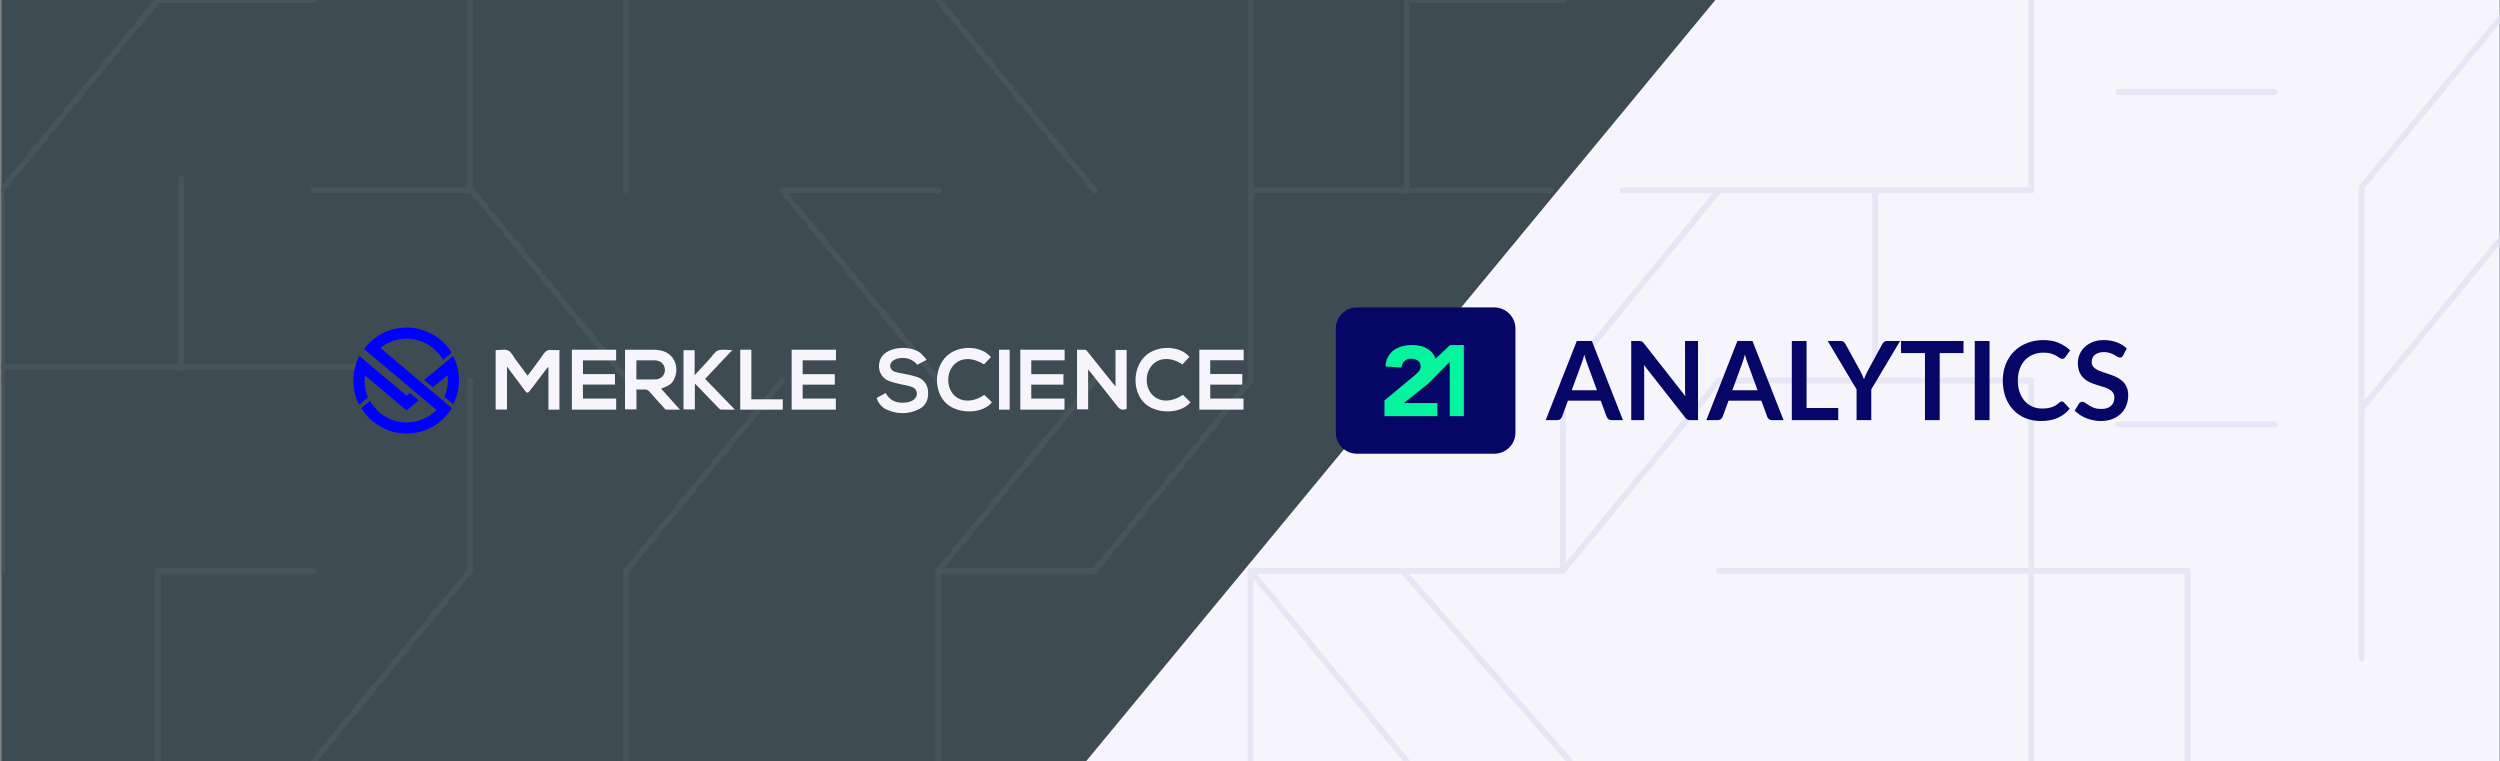 <svg width="1281" height="390" viewBox="0 0 1281 390" fill="none" xmlns="http://www.w3.org/2000/svg">
<rect x="0" y="0" width="1281" height="390" fill="#808080" stroke="none"/>
<g clip-path="url(#clip0_582_2)">
<rect width="1280" height="390" transform="matrix(-1 0 0 -1 1280.83 390.008)" fill="white" fill-opacity="0.03"/>
<path d="M0.827 390.008L1280.83 390.008V0.008L0.827 0.008V390.008Z" fill="#3E4B52"/>
<path d="M878.936 0.008H1280.83V390.008H556.561L878.936 0.008Z" fill="#F5F5FB"/>
<path d="M80.827 292.508L80.827 390.008" stroke="#47545A" stroke-width="3" stroke-miterlimit="10" stroke-linecap="round"/>
<path d="M92.79 91.133L92.79 188.633" stroke="#47545A" stroke-width="3" stroke-miterlimit="10" stroke-linecap="round"/>
<path d="M0.827 292.508L0.827 195.008" stroke="#47545A" stroke-width="3" stroke-miterlimit="10" stroke-linecap="round"/>
<path d="M0.827 97.508L0.827 195.008" stroke="#47545A" stroke-width="3" stroke-miterlimit="10" stroke-linecap="round"/>
<path d="M0.827 97.508L80.827 0.008" stroke="#47545A" stroke-width="3" stroke-miterlimit="10" stroke-linecap="round"/>
<path d="M160.827 292.508H80.827" stroke="#47545A" stroke-width="3" stroke-miterlimit="10" stroke-linecap="round"/>
<path d="M184.756 188.123H0.825" stroke="#47545A" stroke-width="3" stroke-miterlimit="10" stroke-linecap="round"/>
<path d="M80.827 0.008L160.827 0.008" stroke="#47545A" stroke-width="3" stroke-miterlimit="10" stroke-linecap="round"/>
<path d="M240.827 292.508L160.827 390.008" stroke="#47545A" stroke-width="3" stroke-miterlimit="10" stroke-linecap="round"/>
<path d="M240.827 195.008L240.827 292.508" stroke="#47545A" stroke-width="3" stroke-miterlimit="10" stroke-linecap="round"/>
<path d="M160.827 97.508L240.827 97.508" stroke="#47545A" stroke-width="3" stroke-miterlimit="10" stroke-linecap="round"/>
<path d="M320.827 194.008L240.827 96.508" stroke="#47545A" stroke-width="3" stroke-miterlimit="10" stroke-linecap="round"/>
<path d="M240.827 97.508L240.827 0.008" stroke="#47545A" stroke-width="3" stroke-miterlimit="10" stroke-linecap="round"/>
<path d="M320.827 292.508V390.008" stroke="#47545A" stroke-width="3" stroke-miterlimit="10" stroke-linecap="round"/>
<path d="M320.827 292.508L400.827 195.008" stroke="#47545A" stroke-width="3" stroke-miterlimit="10" stroke-linecap="round"/>
<path d="M320.827 97.508V0.008" stroke="#47545A" stroke-width="3" stroke-miterlimit="10" stroke-linecap="round"/>
<path d="M480.826 390.008V292.508" stroke="#47545A" stroke-width="3" stroke-miterlimit="10" stroke-linecap="round"/>
<path d="M480.827 195.008L400.827 97.508" stroke="#47545A" stroke-width="3" stroke-miterlimit="10" stroke-linecap="round"/>
<path d="M400.827 97.508L480.827 97.508" stroke="#47545A" stroke-width="3" stroke-miterlimit="10" stroke-linecap="round"/>
<path d="M480.827 292.508H560.827" stroke="#47545A" stroke-width="3" stroke-miterlimit="10" stroke-linecap="round"/>
<path d="M480.827 292.508L560.827 195.008" stroke="#47545A" stroke-width="3" stroke-miterlimit="10" stroke-linecap="round"/>
<path d="M560.827 97.508L480.827 0.008" stroke="#47545A" stroke-width="3" stroke-miterlimit="10" stroke-linecap="round"/>
<path d="M640.827 391.58V294.08" stroke="#E6E6F4" stroke-width="3" stroke-miterlimit="10" stroke-linecap="round"/>
<path d="M560.827 292.508L640.827 195.008" stroke="#47545A" stroke-width="3" stroke-miterlimit="10" stroke-linecap="round"/>
<path d="M640.827 195.008V97.508" stroke="#47545A" stroke-width="3" stroke-miterlimit="10" stroke-linecap="round"/>
<path d="M640.827 0.008V97.508" stroke="#47545A" stroke-width="3" stroke-miterlimit="10" stroke-linecap="round"/>
<path d="M720.827 390.008L640.827 292.508" stroke="#E6E6F4" stroke-width="3" stroke-miterlimit="10" stroke-linecap="round"/>
<path d="M804.327 389.937L718.685 292.508" stroke="#E6E6F4" stroke-width="3" stroke-miterlimit="10" stroke-linecap="round"/>
<path d="M640.827 97.508L720.827 97.508" stroke="#47545A" stroke-width="3" stroke-miterlimit="10" stroke-linecap="round"/>
<path d="M720.827 0.008V97.508" stroke="#47545A" stroke-width="3" stroke-miterlimit="10" stroke-linecap="round"/>
<path d="M800.827 195.008V292.508" stroke="#E6E6F4" stroke-width="3" stroke-miterlimit="10" stroke-linecap="round"/>
<path d="M720.827 97.508L794.666 97.508" stroke="#47545A" stroke-width="3" stroke-miterlimit="10" stroke-linecap="round"/>
<path d="M720.827 0.008L800.827 0.008" stroke="#47545A" stroke-width="3" stroke-miterlimit="10" stroke-linecap="round"/>
<path d="M800.827 292.508L880.827 195.008" stroke="#E6E6F4" stroke-width="3" stroke-miterlimit="10" stroke-linecap="round"/>
<path d="M880.827 97.508L800.827 195.008" stroke="#E6E6F4" stroke-width="3" stroke-miterlimit="10" stroke-linecap="round"/>
<path d="M1040.83 97.508L831.57 97.508" stroke="#E6E6F4" stroke-width="3" stroke-miterlimit="10" stroke-linecap="round"/>
<path d="M880.827 292.508H1045.25" stroke="#E6E6F4" stroke-width="3" stroke-miterlimit="10" stroke-linecap="round"/>
<path d="M640.827 292.508L800.248 292.508" stroke="#E6E6F4" stroke-width="3" stroke-miterlimit="10" stroke-linecap="round"/>
<path d="M880.826 195.008H960.826" stroke="#E6E6F4" stroke-width="3" stroke-miterlimit="10" stroke-linecap="round"/>
<path d="M960.826 97.508V195.008" stroke="#E6E6F4" stroke-width="3" stroke-miterlimit="10" stroke-linecap="round"/>
<path d="M1290.15 -1.603L1210.15 95.897" stroke="#E6E6F4" stroke-width="3" stroke-miterlimit="10" stroke-linecap="round"/>
<path d="M1290.08 111.884L1210.08 209.384" stroke="#E6E6F4" stroke-width="3" stroke-miterlimit="10" stroke-linecap="round"/>
<path d="M1040.83 195.008V292.508" stroke="#E6E6F4" stroke-width="3" stroke-miterlimit="10" stroke-linecap="round"/>
<path d="M1040.83 195.008H960.826" stroke="#E6E6F4" stroke-width="3" stroke-miterlimit="10" stroke-linecap="round"/>
<path d="M1165.49 47.147L1085.49 47.147" stroke="#E6E6F4" stroke-width="3" stroke-miterlimit="10" stroke-linecap="round"/>
<path d="M1165.49 217.469H1085.49" stroke="#E6E6F4" stroke-width="3" stroke-miterlimit="10" stroke-linecap="round"/>
<path d="M1040.83 0.008V97.508" stroke="#E6E6F4" stroke-width="3" stroke-miterlimit="10" stroke-linecap="round"/>
<path d="M1040.83 292.508V390.008" stroke="#E6E6F4" stroke-width="3" stroke-miterlimit="10" stroke-linecap="round"/>
<path d="M1040.83 292.508H1120.83" stroke="#E6E6F4" stroke-width="3" stroke-miterlimit="10" stroke-linecap="round"/>
<path d="M1120.83 390.008V292.508" stroke="#E6E6F4" stroke-width="3" stroke-miterlimit="10" stroke-linecap="round"/>
<path d="M1208.58 337.429C1208.58 338.258 1209.25 338.929 1210.08 338.929C1210.91 338.929 1211.58 338.258 1211.58 337.429H1208.58ZM1211.58 97.509V96.009H1208.58V97.509H1211.58ZM1211.58 337.429V97.509H1208.58V337.429H1211.58Z" fill="#E6E6F4"/>
<g clip-path="url(#clip1_582_2)">
<path fill-rule="evenodd" clip-rule="evenodd" d="M831.604 215.277H825.769C825.114 215.277 824.572 215.118 824.142 214.8C823.731 214.463 823.431 214.052 823.244 213.566L820.215 205.291H803.411L800.382 213.566C800.232 213.996 799.933 214.389 799.484 214.744C799.054 215.1 798.521 215.277 797.885 215.277H792.022L807.956 174.714H815.67L831.604 215.277ZM805.347 199.961H818.279L813.342 186.468C813.081 185.769 812.829 185.068 812.585 184.364C812.305 183.481 812.043 182.592 811.799 181.699C811.555 182.592 811.293 183.481 811.014 184.364C810.77 185.187 810.527 185.906 810.284 186.524L805.347 199.961ZM839.792 174.714C840.128 174.714 840.408 174.733 840.633 174.77C840.857 174.789 841.054 174.845 841.222 174.938C841.409 175.013 841.587 175.135 841.755 175.303C841.923 175.452 842.11 175.658 842.316 175.92L863.607 203.046C863.534 202.412 863.478 201.776 863.439 201.139C863.421 200.503 863.411 199.914 863.411 199.372V174.714H870.059V215.277H866.16C865.562 215.277 865.066 215.184 864.674 214.997C864.281 214.809 863.897 214.473 863.523 213.987L842.316 186.973C842.372 187.571 842.41 188.169 842.428 188.768C842.464 189.3 842.483 189.834 842.485 190.367V215.277H835.836V174.714L839.792 174.714ZM913.897 215.277H908.062C907.408 215.277 906.865 215.118 906.435 214.8C906.024 214.463 905.724 214.052 905.538 213.566L902.508 205.291H885.705L882.675 213.566C882.525 213.996 882.226 214.389 881.777 214.744C881.347 215.1 880.814 215.277 880.179 215.277H874.316L890.249 174.714H897.963L913.897 215.277ZM887.64 199.961H900.572L895.635 186.468C895.375 185.769 895.122 185.068 894.878 184.364C894.598 183.481 894.336 182.592 894.092 181.699C893.848 182.592 893.586 183.481 893.307 184.364C893.064 185.187 892.821 185.906 892.577 186.524L887.64 199.961ZM925.675 209.05H941.917V215.277H918.129V174.714H925.675V209.05ZM958.849 199.512V215.277H951.303V199.512L936.52 174.714H943.168C943.823 174.714 944.337 174.873 944.711 175.191C945.104 175.509 945.431 175.911 945.693 176.397L953.127 189.946C953.531 190.698 953.906 191.465 954.249 192.246C954.559 192.939 954.849 193.641 955.118 194.35C955.362 193.64 955.633 192.929 955.932 192.218C956.272 191.445 956.646 190.686 957.054 189.946L964.432 176.397C964.638 175.985 964.946 175.602 965.357 175.247C965.769 174.891 966.293 174.714 966.929 174.714H973.606L958.849 199.512ZM1006.11 174.714V180.913H993.904V215.277H986.356V180.913H974.099V174.714L1006.11 174.714ZM1019.44 215.277H1011.87V174.714H1019.44V215.277ZM1056.47 205.711C1056.88 205.711 1057.23 205.87 1057.53 206.188L1060.51 209.414C1058.86 211.453 1056.83 213.014 1054.42 214.099C1052.03 215.184 1049.15 215.726 1045.78 215.726C1042.77 215.726 1040.06 215.211 1037.64 214.183C1035.25 213.154 1033.2 211.724 1031.5 209.891C1029.8 208.058 1028.49 205.87 1027.57 203.327C1026.68 200.784 1026.23 198.006 1026.23 194.996C1026.23 191.947 1026.73 189.161 1027.74 186.636C1028.75 184.093 1030.17 181.905 1032.01 180.072C1033.84 178.239 1036.03 176.818 1038.57 175.808C1041.13 174.779 1043.96 174.265 1047.04 174.265C1050.05 174.265 1052.68 174.751 1054.92 175.724C1057.19 176.678 1059.12 177.949 1060.73 179.539L1058.21 183.045C1058.06 183.27 1057.86 183.466 1057.62 183.634C1057.39 183.803 1057.08 183.887 1056.66 183.887C1056.23 183.887 1055.8 183.719 1055.34 183.382C1054.9 183.045 1054.33 182.681 1053.63 182.288C1052.94 181.895 1052.06 181.531 1051 181.194C1049.95 180.857 1048.61 180.689 1046.98 180.689C1045.08 180.689 1043.32 181.026 1041.71 181.699C1040.12 182.353 1038.75 183.298 1037.59 184.532C1036.45 185.766 1035.55 187.272 1034.89 189.048C1034.26 190.806 1033.94 192.789 1033.94 194.996C1033.94 197.277 1034.26 199.306 1034.89 201.083C1035.55 202.859 1036.43 204.355 1037.53 205.571C1038.64 206.787 1039.94 207.722 1041.43 208.376C1042.93 209.012 1044.54 209.33 1046.26 209.33C1047.29 209.33 1048.21 209.274 1049.03 209.162C1049.87 209.05 1050.64 208.872 1051.34 208.629C1052.03 208.393 1052.7 208.082 1053.33 207.703C1053.96 207.31 1054.59 206.833 1055.21 206.272C1055.38 206.112 1055.58 205.979 1055.8 205.88C1056 205.767 1056.23 205.709 1056.47 205.711ZM1087.91 182.092C1087.7 182.503 1087.46 182.793 1087.18 182.961C1086.92 183.13 1086.6 183.214 1086.23 183.214C1085.85 183.214 1085.43 183.073 1084.96 182.793C1084.42 182.449 1083.87 182.122 1083.31 181.811C1082.67 181.456 1081.92 181.138 1081.06 180.857C1080.22 180.558 1079.22 180.408 1078.06 180.408C1077.02 180.408 1076.1 180.539 1075.32 180.801C1074.55 181.044 1073.89 181.39 1073.35 181.839C1072.83 182.279 1072.43 182.837 1072.17 183.466C1071.91 184.083 1071.78 184.766 1071.78 185.514C1071.78 186.468 1072.04 187.262 1072.57 187.898C1073.11 188.534 1073.82 189.077 1074.7 189.525C1075.58 189.974 1076.58 190.376 1077.7 190.732C1078.82 191.087 1079.96 191.47 1081.12 191.882C1082.3 192.274 1083.45 192.742 1084.57 193.284C1085.69 193.808 1086.7 194.481 1087.57 195.304C1088.45 196.108 1089.15 197.099 1089.68 198.278C1090.22 199.456 1090.49 200.886 1090.49 202.569C1090.49 204.402 1090.17 206.123 1089.54 207.731C1088.93 209.305 1087.99 210.73 1086.79 211.911C1085.59 213.089 1084.12 214.024 1082.38 214.716C1080.64 215.389 1078.65 215.726 1076.41 215.726C1075.12 215.726 1073.85 215.595 1072.59 215.333C1071.35 215.094 1070.14 214.737 1068.97 214.267C1067.85 213.808 1066.77 213.245 1065.75 212.584C1064.76 211.93 1063.87 211.2 1063.08 210.396L1065.27 206.777C1065.47 206.52 1065.72 206.301 1066 206.132C1066.29 205.947 1066.64 205.85 1066.98 205.852C1067.45 205.852 1067.96 206.048 1068.5 206.441C1069.13 206.872 1069.76 207.293 1070.4 207.703C1071.15 208.17 1072.02 208.601 1073.01 208.994C1074.02 209.367 1075.23 209.554 1076.63 209.554C1078.78 209.554 1080.45 209.05 1081.63 208.04C1082.8 207.011 1083.39 205.543 1083.39 203.636C1083.39 202.569 1083.12 201.7 1082.58 201.027C1082.06 200.353 1081.36 199.792 1080.48 199.344C1079.6 198.876 1078.6 198.483 1077.48 198.165C1076.33 197.84 1075.19 197.494 1074.05 197.127C1072.88 196.75 1071.74 196.3 1070.63 195.781C1069.52 195.268 1068.51 194.576 1067.63 193.733C1066.75 192.892 1066.04 191.844 1065.5 190.591C1064.97 189.32 1064.71 187.758 1064.71 185.907C1064.71 184.429 1065 182.989 1065.58 181.587C1066.18 180.184 1067.04 178.941 1068.16 177.856C1069.3 176.771 1070.69 175.901 1072.34 175.247C1073.99 174.592 1075.87 174.265 1077.98 174.265C1080.37 174.265 1082.58 174.639 1084.6 175.387C1086.62 176.135 1088.34 177.183 1089.76 178.529L1087.91 182.092Z" fill="#060666"/>
<path d="M695.354 157.521H765.636C771.643 157.521 776.513 162.369 776.513 168.35V221.666C776.513 227.647 771.643 232.496 765.636 232.496H695.354C689.346 232.496 684.477 227.647 684.477 221.666V168.35C684.477 162.369 689.346 157.521 695.354 157.521Z" fill="#060666"/>
<path fill-rule="evenodd" clip-rule="evenodd" d="M735.598 183.806L743.028 176.8H750.062V213.217H742.827V185.441L733.753 194.585C733.547 194.836 733.33 195.079 733.104 195.312C732.461 195.972 731.783 196.597 731.073 197.183L719.273 206.541H736.506V213.217H709.395V205.175L724.487 192.682C725.255 192.041 726.024 191.316 726.792 190.507C727.561 189.698 727.945 188.754 727.945 187.675C727.945 186.461 727.469 185.508 726.518 184.817C725.566 184.126 724.451 183.78 723.17 183.78C721.633 183.78 720.435 184.219 719.575 185.095C718.715 185.972 718.231 187.051 718.121 188.332L709.889 187.776C709.998 185.921 710.419 184.311 711.151 182.946C711.883 181.58 712.852 180.442 714.059 179.532C715.267 178.621 716.685 177.939 718.313 177.483C719.941 177.028 721.706 176.8 723.609 176.8C725.365 176.8 727.012 177.028 728.548 177.483C730.085 177.938 731.421 178.613 732.555 179.506C733.689 180.4 734.576 181.521 735.217 182.87C735.361 183.175 735.488 183.487 735.598 183.806Z" fill="#07F49E"/>
</g>
<path d="M253.96 179.458C254.071 179.435 254.183 179.418 254.296 179.407C256.344 179.407 258.689 178.801 260.362 179.586C262.036 180.37 262.908 182.501 264.097 184.083C266.164 186.832 268.193 189.614 270.344 192.522C273.141 188.74 275.926 185.167 278.472 181.442C279.583 179.822 280.778 179.094 282.742 179.343C284.045 179.423 285.354 179.423 286.657 179.343V209.906H281.017V188.312L280.681 188.191C280.229 188.765 279.77 189.333 279.324 189.913C276.74 193.316 274.156 196.718 271.572 200.12C270.46 201.575 270.002 201.581 268.93 200.12C265.951 196.127 262.979 192.127 259.781 187.827V209.861H253.96V179.458Z" fill="#F5F5FB"/>
<path d="M320.27 179.189C324.883 179.189 329.392 179.189 333.954 179.189C335.348 179.159 336.742 179.256 338.118 179.477C346.406 181.052 348.126 189.275 345.285 194.603C344.138 196.736 342.913 197.555 338.769 199.157L343.506 204.433L348.419 209.896C345.761 209.896 343.487 209.935 341.212 209.858C340.867 209.858 340.515 209.3 340.209 208.967C337.733 206.233 335.231 203.518 332.813 200.732C332.206 199.905 331.193 199.463 330.161 199.573C328.858 199.662 327.555 199.573 326.128 199.573V209.781H320.263L320.27 179.189ZM326.069 194.411C329.438 194.411 332.637 194.526 335.843 194.411C337.184 194.417 338.468 193.876 339.386 192.917C340.306 191.958 340.778 190.667 340.692 189.352C340.587 186.611 338.45 184.677 335.479 184.639C333.771 184.639 332.071 184.639 330.363 184.639H326.102L326.069 194.411Z" fill="#F5F5FB"/>
<path d="M557.568 209.731H551.868V179.205C553.27 179.205 554.737 179.135 556.185 179.249C556.571 179.281 556.958 179.829 557.266 180.205C561.718 185.748 566.166 191.298 570.609 196.854C570.86 197.16 571.131 197.446 571.593 197.969V179.319H577.299V209.559C574.9 210.26 573.948 209.967 572.436 208.049L558.727 190.699C558.417 190.317 558.083 189.947 557.55 189.304L557.568 209.731Z" fill="#F5F5FB"/>
<path d="M293.015 209.906V179.184H315.709V184.662H298.704V191.683H315.107V197.052H298.691V204.222H315.72V209.906H293.015Z" fill="#F5F5FB"/>
<path d="M428.345 179.184V184.632H411.267V191.717H427.743V197.095H411.267V204.225H428.282V209.906H405.64V179.184H428.345Z" fill="#F5F5FB"/>
<path d="M545.509 179.184V184.632H528.431V191.717H544.907V197.095H528.431V204.219H545.452V209.906H522.804V179.184H545.509Z" fill="#F5F5FB"/>
<path d="M620.119 184.594V191.649H636.553V197.085H620.131V204.218H637.174V209.906H614.538V179.184H637.245V184.594H620.119Z" fill="#F5F5FB"/>
<path d="M474.814 184.374L470.042 186.874C467.26 183.784 463.879 182.829 459.977 183.719C459.183 183.896 458.427 184.22 457.749 184.673C455.404 186.263 455.629 189.412 458.289 190.398C460.318 191.151 462.558 191.327 464.691 191.82C466.494 192.164 468.273 192.628 470.016 193.209C473.194 194.229 475.399 197.146 475.528 200.506C475.838 204.446 474.601 207.763 471.02 209.594C465.495 212.392 459.783 212.379 454.161 209.795C451.758 208.658 449.962 206.527 449.234 203.953C449.371 203.82 449.521 203.701 449.679 203.596C451.032 202.875 452.384 202.168 453.801 201.421C456.441 206.017 460.544 206.906 465.283 206.069C466.136 205.908 466.955 205.6 467.704 205.16C470.551 203.498 470.583 199.714 467.582 198.389C465.482 197.461 463.074 197.305 460.788 196.708C458.726 196.169 456.557 195.78 454.676 194.832C449.525 192.236 448.88 184.692 453.427 181.051C457.974 177.409 467.279 177.305 471.858 181.051C472.923 182.083 473.911 183.194 474.814 184.374Z" fill="#F5F5FB"/>
<path d="M350.235 209.779V179.434H355.929V192.269C358.379 189.611 360.531 187.276 362.677 184.936C363.02 184.561 363.324 184.173 363.692 183.804C365.088 182.328 366.239 180.191 367.958 179.568C369.988 178.824 372.483 179.39 375.217 179.39C372.754 181.997 370.479 184.395 368.217 186.799C365.954 189.204 363.692 191.608 361.3 194.152L376.574 209.894C373.898 209.894 371.623 209.938 369.347 209.856C368.941 209.856 368.495 209.366 368.159 209.022C364.444 205.206 360.734 201.36 357.028 197.485C356.782 197.23 356.511 197.001 356.052 196.562V209.779H350.235Z" fill="#F5F5FB"/>
<path d="M504.342 202.312L508.272 206.106C503.536 212.113 491.103 212.418 484.903 206.723C478.451 200.813 478.542 188.657 485.045 182.475C491.162 176.637 502.878 176.975 507.755 182.975L504.187 186.718C497.975 182.826 491.929 183.124 488.323 187.477C484.909 191.615 485.096 198.413 488.665 202.273C492.381 206.249 498.787 206.262 504.342 202.312Z" fill="#F5F5FB"/>
<path d="M606.124 202.285L609.997 206.138C605.013 212.176 592.614 212.397 586.488 206.592C580.123 200.553 580.33 188.431 586.902 182.347C593.065 176.646 604.82 177.041 609.423 182.892L605.905 186.718C599.921 182.827 593.762 183.08 590.129 187.367C586.65 191.479 586.734 198.186 590.316 202.149C594.002 206.228 600.34 206.28 606.124 202.285Z" fill="#F5F5FB"/>
<path d="M384.993 204.607H401.097V209.906H379.299V179.184H384.993V204.607Z" fill="#F5F5FB"/>
<path d="M511.904 179.184H517.353V209.906H511.904V179.184Z" fill="#F5F5FB"/>
<path d="M234.359 188.091C233.85 186.132 233.115 184.236 232.17 182.441L227.641 186.187L217.312 194.719L221.811 198.453L229.327 192.234C229.435 193.101 229.491 193.972 229.493 194.845C229.497 197.77 228.887 200.664 227.703 203.345L232.225 207.094C235.257 201.228 236.012 194.469 234.346 188.091H234.359Z" fill="#0000FD"/>
<path d="M208.333 202.73L206.749 201.401L200.574 196.225L198.96 194.87L188.658 186.226L184.156 182.441C183.2 184.255 182.456 186.172 181.937 188.156C180.254 194.602 180.987 201.441 183.999 207.384L188.531 203.595C187.366 200.901 186.767 197.997 186.77 195.062C186.772 194.158 186.831 193.255 186.946 192.359L194.461 198.651L196.078 200.007L202.246 205.183L203.831 206.512L208.333 210.29L212.858 206.508L214.557 205.085L210.055 201.31L208.333 202.73Z" fill="#0000FD"/>
<path d="M194.878 178.309C195.405 177.875 195.953 177.471 196.523 177.098C201.476 173.812 207.57 172.733 213.348 174.117C219.127 175.501 224.073 179.225 227.004 184.399L231.426 180.695C227.411 174.201 220.849 169.7 213.351 168.295C205.852 166.89 198.109 168.712 192.02 173.313C191.48 173.719 190.963 174.149 190.456 174.595C189.008 175.872 187.7 177.301 186.555 178.856L223.662 210.034C216.406 217.452 204.882 218.596 196.312 212.749C195.736 212.358 195.18 211.938 194.647 211.496C192.611 209.794 190.905 207.732 189.614 205.412L185.183 209.12C190.107 217.218 198.891 222.16 208.361 222.16C217.831 222.16 226.616 217.218 231.54 209.12L227.111 205.403L194.878 178.309Z" fill="#0000FD"/>
</g>
<defs>
<clipPath id="clip0_582_2">
<rect width="1280" height="390" fill="white" transform="matrix(-1 0 0 -1 1280.83 390.008)"/>
</clipPath>
<clipPath id="clip1_582_2">
<rect width="406.015" height="75" fill="white" transform="translate(684.476 157.521)"/>
</clipPath>
</defs>
</svg>
